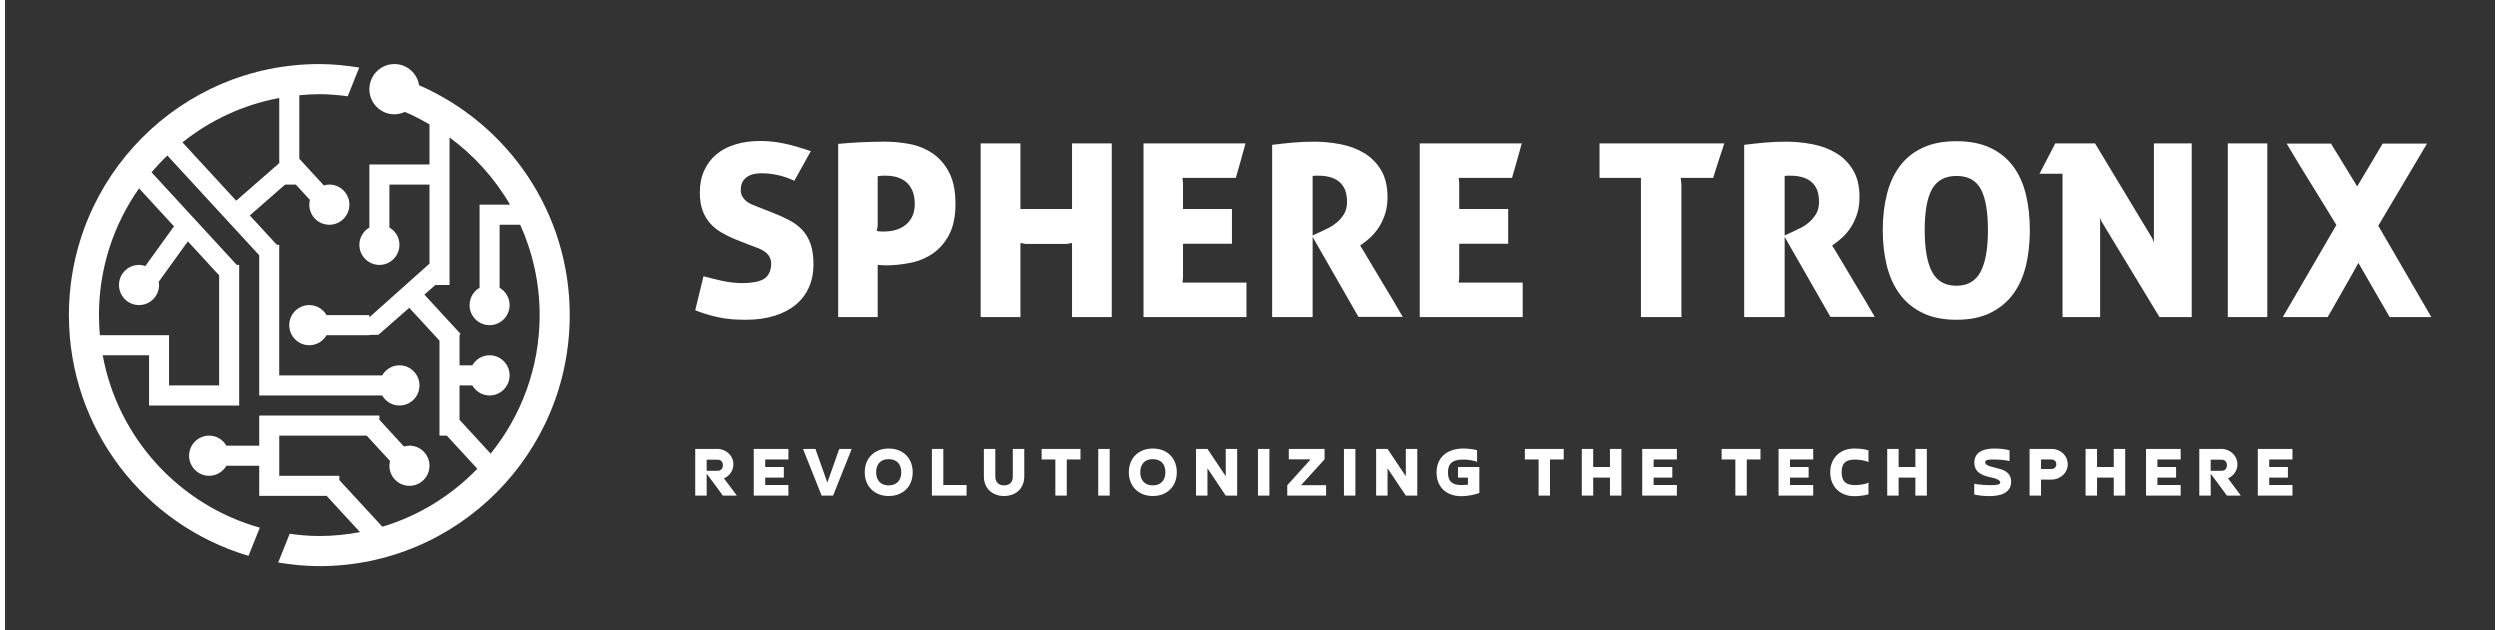 <?xml version="1.0" encoding="UTF-8"?>
<svg xmlns="http://www.w3.org/2000/svg" xmlns:xlink="http://www.w3.org/1999/xlink" width="250px" height="63px" viewBox="0 0 249 63" version="1.1">
<rect x="0" y="0" width="249" height="63" fill="#333333" stroke="none"/>
<g id="surface1">
<path style=" stroke:none;fill-rule:evenodd;fill:rgb(100%,100%,100%);fill-opacity:1;" d="M 31.43 56.613 C 30.027 56.613 28.66 56.469 27.32 56.25 L 28.469 53.379 C 29.441 53.512 30.426 53.602 31.43 53.602 C 32.82 53.602 34.18 53.457 35.5 53.211 L 32.16 49.586 L 25.422 49.586 L 25.422 46.574 L 22.137 46.574 C 21.793 47.172 21.152 47.578 20.414 47.578 C 19.309 47.578 18.41 46.68 18.41 45.57 C 18.41 44.461 19.305 43.562 20.414 43.562 C 21.152 43.562 21.793 43.969 22.137 44.566 L 25.422 44.566 L 25.422 41.551 L 37.441 41.551 L 37.441 41.98 L 39.898 44.652 C 40.074 44.602 40.254 44.566 40.445 44.566 C 41.551 44.566 42.449 45.465 42.449 46.574 C 42.449 47.684 41.551 48.582 40.445 48.582 C 39.34 48.582 38.441 47.684 38.441 46.574 C 38.441 46.41 38.469 46.25 38.504 46.098 L 36.168 43.562 L 27.426 43.562 L 27.426 47.578 L 33.434 47.578 L 33.434 48.008 L 37.734 52.672 C 41.391 51.582 44.641 49.551 47.234 46.875 L 44.18 43.562 L 43.449 43.562 L 43.449 34.062 L 40.426 30.781 C 39.59 31.512 38.699 32.289 37.84 33.043 C 37.672 33.188 37.34 33.477 37.34 33.477 L 36.438 33.492 L 36.438 33.52 L 32.156 33.52 C 31.809 34.117 31.168 34.523 30.43 34.523 C 29.324 34.523 28.426 33.625 28.426 32.516 C 28.426 31.406 29.324 30.508 30.43 30.508 C 31.168 30.508 31.809 30.914 32.156 31.512 L 36.438 31.512 L 36.438 31.73 L 42.449 26.363 L 42.449 18.457 L 38.441 18.457 L 38.441 22.754 C 39.039 23.102 39.445 23.742 39.445 24.48 C 39.445 25.59 38.547 26.492 37.441 26.492 C 36.336 26.492 35.438 25.59 35.438 24.48 C 35.438 23.738 35.844 23.098 36.438 22.754 L 36.438 16.449 L 42.449 16.449 L 42.449 12.441 C 41.656 11.98 40.84 11.551 39.988 11.191 C 39.668 11.34 39.316 11.43 38.941 11.43 C 37.559 11.43 36.438 10.305 36.438 8.918 C 36.438 7.531 37.559 6.406 38.941 6.406 C 40.191 6.406 41.219 7.324 41.406 8.52 C 50.266 12.387 56.473 21.207 56.473 31.512 C 56.473 45.375 45.262 56.613 31.43 56.613 Z M 48.457 32.516 C 47.352 32.516 46.457 31.617 46.457 30.508 C 46.457 29.766 46.859 29.125 47.457 28.777 L 47.457 20.465 L 50.5 20.465 C 48.969 17.828 46.898 15.539 44.453 13.742 L 44.453 28.5 L 43.039 28.5 C 42.715 28.781 42.344 29.105 41.938 29.461 L 45.566 33.402 L 45.418 33.52 L 45.453 33.52 L 45.453 36.531 L 46.734 36.531 C 47.078 35.934 47.719 35.527 48.457 35.527 C 49.562 35.527 50.461 36.426 50.461 37.535 C 50.461 38.645 49.562 39.547 48.457 39.547 C 47.719 39.547 47.078 39.137 46.734 38.543 L 45.453 38.543 L 45.453 41.98 L 48.566 45.363 C 51.621 41.574 53.465 36.766 53.465 31.512 C 53.465 28.285 52.762 25.23 51.52 22.473 L 49.461 22.473 L 49.461 28.777 C 50.055 29.125 50.461 29.766 50.461 30.508 C 50.461 31.617 49.562 32.516 48.457 32.516 Z M 31.43 9.418 C 30.754 9.418 30.09 9.461 29.43 9.523 L 29.43 15.875 L 31.887 18.543 C 32.059 18.492 32.242 18.457 32.434 18.457 C 33.539 18.457 34.438 19.355 34.438 20.465 C 34.438 21.574 33.539 22.477 32.434 22.477 C 31.324 22.477 30.43 21.574 30.43 20.465 C 30.43 20.301 30.453 20.145 30.492 19.992 L 29.082 18.457 L 28.012 18.457 L 24.48 21.547 L 27.184 24.48 L 27.422 24.48 L 27.422 24.742 L 27.434 24.754 L 27.422 24.762 L 27.422 37.539 L 37.719 37.539 C 38.066 36.938 38.703 36.531 39.445 36.531 C 40.551 36.531 41.449 37.434 41.449 38.543 C 41.449 39.652 40.551 40.551 39.445 40.551 C 38.703 40.551 38.066 40.145 37.719 39.547 L 25.422 39.547 L 25.422 25.527 L 16.234 15.551 C 15.68 16.082 15.152 16.645 14.656 17.234 L 23.18 26.492 L 23.418 26.492 L 23.418 26.75 L 23.43 26.762 L 23.418 26.77 L 23.418 40.551 L 14.406 40.551 L 14.406 35.527 L 9.77 35.527 C 11.297 43.84 17.465 50.512 25.48 52.766 L 24.352 55.582 C 13.973 52.516 6.391 42.91 6.391 31.512 C 6.391 17.648 17.602 6.406 31.43 6.406 C 32.793 6.406 34.117 6.547 35.422 6.758 L 34.273 9.625 C 33.34 9.504 32.398 9.418 31.43 9.418 Z M 13.406 18.836 C 10.883 22.422 9.395 26.789 9.395 31.512 C 9.395 32.188 9.43 32.855 9.488 33.52 L 16.406 33.52 L 16.406 38.543 L 21.414 38.543 L 21.414 27.535 L 18.285 24.137 L 15.371 28.18 C 15.391 28.281 15.406 28.391 15.406 28.5 C 15.406 29.609 14.508 30.508 13.402 30.508 C 12.297 30.508 11.398 29.609 11.398 28.5 C 11.398 27.391 12.297 26.492 13.402 26.492 C 13.625 26.492 13.836 26.535 14.035 26.602 L 16.898 22.633 Z M 27.426 9.801 C 23.809 10.469 20.516 12.031 17.746 14.234 L 23.121 20.07 L 27.426 16.309 Z M 27.426 9.801 "/>
<path style=" stroke:none;fill-rule:nonzero;fill:rgb(100%,100%,100%);fill-opacity:1;" d="M 73.094 23.957 C 72.578 23.75 72.098 23.512 71.652 23.254 C 71.207 22.996 70.824 22.684 70.504 22.32 C 70.18 21.953 69.93 21.523 69.75 21.031 C 69.574 20.539 69.484 19.949 69.484 19.27 C 69.484 18.43 69.629 17.688 69.922 17.047 C 70.211 16.406 70.621 15.871 71.145 15.434 C 71.668 14.996 72.305 14.664 73.047 14.438 C 73.789 14.211 74.613 14.098 75.52 14.098 C 76.262 14.098 77.02 14.172 77.797 14.328 C 78.57 14.48 79.5 14.742 80.582 15.117 L 78.934 18.078 C 77.883 17.578 76.777 17.328 75.613 17.328 C 75.387 17.328 75.156 17.352 74.91 17.398 C 74.668 17.449 74.453 17.535 74.258 17.656 C 74.062 17.777 73.902 17.941 73.773 18.152 C 73.645 18.363 73.578 18.641 73.578 18.98 C 73.578 19.254 73.633 19.48 73.738 19.66 C 73.844 19.836 73.977 19.992 74.137 20.121 C 74.297 20.25 74.484 20.359 74.695 20.449 C 74.902 20.539 75.113 20.621 75.324 20.703 L 76.754 21.262 C 77.367 21.504 77.93 21.762 78.438 22.027 C 78.945 22.293 79.379 22.617 79.734 23 C 80.09 23.379 80.363 23.844 80.559 24.395 C 80.75 24.945 80.848 25.633 80.848 26.461 C 80.848 27.285 80.699 28.039 80.398 28.719 C 80.102 29.398 79.664 29.98 79.094 30.457 C 78.52 30.934 77.812 31.309 76.973 31.574 C 76.133 31.84 75.172 31.977 74.09 31.977 C 73.586 31.977 73.129 31.957 72.707 31.926 C 72.289 31.895 71.879 31.836 71.484 31.758 C 71.086 31.676 70.691 31.578 70.297 31.465 C 69.902 31.352 69.477 31.207 69.023 31.027 L 69.848 27.625 C 70.512 27.805 71.16 27.961 71.797 28.102 C 72.438 28.238 73.086 28.309 73.75 28.309 C 74.637 28.309 75.316 28.188 75.785 27.953 C 76.254 27.719 76.527 27.27 76.609 26.605 C 76.641 26.266 76.602 25.984 76.488 25.758 C 76.375 25.531 76.211 25.34 76.004 25.184 C 75.793 25.031 75.559 24.906 75.301 24.809 L 74.523 24.516 Z M 83.32 14.387 C 84.871 14.242 86.438 14.168 88.02 14.168 C 88.844 14.168 89.672 14.25 90.504 14.41 C 91.336 14.574 92.086 14.883 92.758 15.336 C 93.43 15.789 93.977 16.422 94.406 17.23 C 94.832 18.039 95.047 19.086 95.047 20.363 C 95.047 21.645 94.832 22.684 94.406 23.484 C 93.977 24.285 93.43 24.914 92.758 25.367 C 92.086 25.82 91.34 26.129 90.516 26.289 C 89.691 26.453 88.875 26.535 88.07 26.535 C 87.957 26.535 87.828 26.531 87.68 26.52 C 87.535 26.512 87.398 26.5 87.27 26.484 L 87.27 31.707 L 83.32 31.707 Z M 87.27 22.574 L 87.172 23.109 C 87.672 23.172 88.152 23.168 88.613 23.098 C 89.074 23.023 89.477 22.879 89.824 22.66 C 90.172 22.441 90.453 22.145 90.66 21.773 C 90.871 21.398 90.977 20.945 90.977 20.41 C 90.977 19.879 90.895 19.43 90.734 19.062 C 90.574 18.699 90.359 18.406 90.094 18.188 C 89.824 17.969 89.523 17.812 89.184 17.715 C 88.844 17.617 88.488 17.57 88.117 17.57 L 87.777 17.57 L 87.27 17.617 Z M 97.566 14.34 L 101.543 14.34 L 101.543 20.898 L 106.703 20.898 L 106.703 14.34 L 110.676 14.34 L 110.676 31.707 L 106.703 31.707 L 106.703 24.297 C 106.605 24.316 106.516 24.332 106.438 24.348 L 106.145 24.395 L 102.074 24.395 L 101.543 24.297 L 101.543 31.707 L 97.566 31.707 Z M 113.852 14.34 L 124.051 14.34 C 123.891 14.953 123.727 15.539 123.566 16.09 C 123.406 16.641 123.242 17.207 123.082 17.789 L 117.75 17.789 C 117.75 17.852 117.758 17.945 117.773 18.066 C 117.793 18.188 117.801 18.281 117.801 18.348 L 117.801 20.898 L 122.695 20.898 L 122.695 24.371 L 117.801 24.371 L 117.801 27.699 L 117.75 28.258 L 124.148 28.258 L 124.148 31.707 L 113.852 31.707 Z M 126.715 14.484 C 127.492 14.387 128.203 14.312 128.848 14.254 C 129.496 14.199 130.18 14.168 130.91 14.168 C 131.797 14.168 132.68 14.254 133.562 14.426 C 134.441 14.594 135.23 14.891 135.926 15.312 C 136.617 15.73 137.18 16.297 137.609 17.012 C 138.035 17.723 138.25 18.629 138.25 19.73 C 138.25 20.363 138.164 20.93 137.996 21.434 C 137.824 21.934 137.617 22.375 137.367 22.758 C 137.113 23.137 136.836 23.469 136.531 23.754 C 136.223 24.035 135.926 24.273 135.633 24.469 L 135.512 24.543 L 135.84 25.074 L 136.637 26.41 L 137.668 28.137 L 138.699 29.848 L 139.473 31.172 L 139.777 31.684 L 135.344 31.684 L 130.762 23.691 L 130.762 31.707 L 126.715 31.707 Z M 130.762 23.547 L 131.609 23.156 C 131.82 23.059 132.07 22.938 132.363 22.793 C 132.652 22.648 132.934 22.457 133.211 22.223 C 133.484 21.988 133.719 21.707 133.914 21.383 C 134.105 21.059 134.203 20.664 134.203 20.195 C 134.203 19.691 134.129 19.273 133.984 18.941 C 133.84 18.609 133.637 18.344 133.379 18.141 C 133.121 17.938 132.816 17.793 132.473 17.703 C 132.125 17.613 131.75 17.57 131.344 17.57 L 131.066 17.57 L 130.762 17.594 Z M 141.473 14.34 L 151.672 14.34 C 151.512 14.953 151.352 15.539 151.188 16.09 C 151.027 16.641 150.867 17.207 150.703 17.789 L 145.375 17.789 C 145.375 17.852 145.383 17.945 145.398 18.066 C 145.414 18.188 145.422 18.281 145.422 18.348 L 145.422 20.898 L 150.316 20.898 L 150.316 24.371 L 145.422 24.371 L 145.422 27.699 L 145.375 28.258 L 151.77 28.258 L 151.77 31.707 L 141.473 31.707 Z M 163.594 17.789 L 159.453 17.789 L 159.453 14.34 L 171.93 14.34 L 171.371 16.039 L 170.816 17.789 L 167.57 17.789 L 167.641 18.469 L 167.641 31.707 L 163.594 31.707 Z M 173.918 14.484 C 174.691 14.387 175.402 14.312 176.051 14.254 C 176.695 14.199 177.383 14.168 178.109 14.168 C 178.996 14.168 179.883 14.254 180.762 14.426 C 181.641 14.594 182.43 14.891 183.125 15.312 C 183.82 15.73 184.379 16.297 184.809 17.012 C 185.238 17.723 185.449 18.629 185.449 19.73 C 185.449 20.363 185.367 20.93 185.195 21.434 C 185.027 21.934 184.816 22.375 184.566 22.758 C 184.316 23.137 184.039 23.469 183.73 23.754 C 183.422 24.035 183.125 24.273 182.832 24.469 L 182.711 24.543 L 183.039 25.074 L 183.84 26.41 L 184.867 28.137 L 185.898 29.848 L 186.676 31.172 L 186.977 31.684 L 182.543 31.684 L 177.965 23.691 L 177.965 31.707 L 173.918 31.707 Z M 177.965 23.547 L 178.812 23.156 C 179.02 23.059 179.273 22.938 179.562 22.793 C 179.852 22.648 180.137 22.457 180.41 22.223 C 180.684 21.988 180.918 21.707 181.113 21.383 C 181.309 21.059 181.402 20.664 181.402 20.195 C 181.402 19.691 181.332 19.273 181.188 18.941 C 181.039 18.609 180.84 18.344 180.582 18.141 C 180.32 17.938 180.02 17.793 179.672 17.703 C 179.324 17.613 178.949 17.57 178.547 17.57 L 178.266 17.57 L 177.965 17.594 Z M 195.145 31.977 C 193.816 31.977 192.691 31.75 191.762 31.293 C 190.832 30.84 190.074 30.219 189.484 29.426 C 188.895 28.629 188.465 27.688 188.188 26.594 C 187.914 25.5 187.777 24.309 187.777 23.012 C 187.777 21.715 187.914 20.52 188.188 19.43 C 188.465 18.336 188.895 17.395 189.484 16.609 C 190.074 15.824 190.832 15.215 191.762 14.777 C 192.691 14.34 193.816 14.121 195.145 14.121 C 196.469 14.121 197.594 14.34 198.523 14.777 C 199.453 15.215 200.211 15.824 200.801 16.609 C 201.391 17.395 201.816 18.336 202.086 19.43 C 202.352 20.52 202.484 21.715 202.484 23.012 C 202.484 24.309 202.352 25.5 202.086 26.594 C 201.816 27.688 201.391 28.629 200.801 29.426 C 200.211 30.219 199.453 30.84 198.523 31.293 C 197.594 31.75 196.469 31.977 195.145 31.977 Z M 195.145 28.574 C 196.258 28.574 197.062 28.113 197.555 27.188 C 198.047 26.266 198.293 24.875 198.293 23.012 C 198.293 21.148 198.055 19.781 197.578 18.906 C 197.102 18.031 196.297 17.594 195.168 17.594 C 194.02 17.594 193.199 18.031 192.707 18.906 C 192.215 19.781 191.969 21.148 191.969 23.012 C 191.969 24.875 192.215 26.266 192.707 27.188 C 193.199 28.113 194.012 28.574 195.145 28.574 Z M 205.754 17.375 L 203.453 17.375 L 205.027 14.34 L 209.004 14.34 L 214.746 23.863 L 214.891 24.273 L 214.891 14.34 L 218.672 14.34 L 218.672 31.707 L 215.449 31.707 L 209.633 22.113 L 209.512 21.746 L 209.512 31.707 L 205.754 31.707 Z M 222.281 14.34 L 226.23 14.34 L 226.23 31.707 L 222.281 31.707 Z M 227.781 31.707 L 233.137 22.5 C 232.746 21.871 232.344 21.211 231.926 20.52 C 231.504 19.832 231.074 19.137 230.641 18.434 C 230.203 17.727 229.777 17.031 229.355 16.344 C 228.938 15.656 228.539 14.996 228.168 14.363 L 232.602 14.363 L 235.219 18.641 L 237.766 14.363 L 242.199 14.363 L 237.328 22.574 L 242.633 31.707 L 238.465 31.707 L 235.34 26.289 L 235.109 26.703 L 234.543 27.723 L 233.801 29.023 L 233.062 30.324 L 232.492 31.32 L 232.262 31.707 Z M 227.781 31.707 "/>
<path style=" stroke:none;fill-rule:nonzero;fill:rgb(100%,100%,100%);fill-opacity:1;" d="M 70.168 45.965 L 70.168 47.082 L 71.234 47.082 C 71.582 47.082 71.789 46.875 71.789 46.523 C 71.789 46.172 71.582 45.965 71.234 45.965 Z M 71.895 47.836 C 72.109 48.125 72.32 48.418 72.543 48.699 C 72.758 48.98 72.969 49.273 73.184 49.562 L 71.789 49.562 C 71.516 49.195 71.25 48.828 70.98 48.461 C 70.715 48.105 70.441 47.738 70.168 47.371 L 70.168 49.562 L 69.023 49.562 L 69.023 44.891 L 71.234 44.891 C 72.102 44.891 72.84 45.555 72.84 46.434 C 72.84 47.051 72.461 47.594 71.895 47.836 Z M 74.875 44.891 L 78.34 44.891 L 78.34 45.949 L 76.02 45.949 L 76.02 46.699 L 77.883 46.699 L 77.883 47.762 L 76.02 47.762 L 76.02 48.5 L 78.34 48.5 L 78.34 49.562 L 74.875 49.562 Z M 83.426 44.891 L 84.672 44.891 L 82.809 49.562 L 81.664 49.562 L 79.801 44.891 L 81.039 44.891 L 82.234 48.258 Z M 88.371 48.539 C 89.199 48.539 89.625 48.004 89.625 47.227 C 89.625 46.402 89.168 45.914 88.371 45.914 C 87.531 45.914 87.113 46.445 87.113 47.227 C 87.113 48.035 87.578 48.539 88.371 48.539 Z M 88.371 49.602 C 86.938 49.602 85.973 48.625 85.973 47.227 C 85.973 45.781 86.984 44.852 88.371 44.852 C 89.809 44.852 90.77 45.82 90.77 47.227 C 90.77 48.676 89.766 49.602 88.371 49.602 Z M 96.156 48.5 L 96.156 49.562 L 92.691 49.562 L 92.691 44.891 L 93.832 44.891 L 93.832 48.5 Z M 100.781 44.891 L 101.926 44.891 L 101.926 47.652 C 101.926 48.867 101.059 49.602 99.906 49.602 C 98.727 49.602 97.887 48.82 97.887 47.652 L 97.887 44.891 L 99.031 44.891 L 99.031 47.652 C 99.031 48.203 99.359 48.539 99.906 48.539 C 100.469 48.539 100.781 48.211 100.781 47.652 Z M 103.664 44.891 L 107.547 44.891 L 107.547 45.949 L 106.176 45.949 L 106.176 49.562 L 105.035 49.562 L 105.035 45.949 L 103.664 45.949 Z M 109.324 44.891 L 110.469 44.891 L 110.469 49.562 L 109.324 49.562 Z M 114.781 48.539 C 115.613 48.539 116.039 48.004 116.039 47.227 C 116.039 46.402 115.582 45.914 114.781 45.914 C 113.945 45.914 113.527 46.445 113.527 47.227 C 113.527 48.035 113.988 48.539 114.781 48.539 Z M 114.781 49.602 C 113.352 49.602 112.383 48.625 112.383 47.227 C 112.383 45.781 113.395 44.852 114.781 44.852 C 116.223 44.852 117.18 45.82 117.18 47.227 C 117.18 48.676 116.176 49.602 114.781 49.602 Z M 122.074 44.891 L 123.215 44.891 L 123.215 49.562 L 122.074 49.562 L 120.246 46.828 L 120.246 49.562 L 119.102 49.562 L 119.102 44.891 L 120.246 44.891 L 122.074 47.621 Z M 125.297 44.891 L 126.441 44.891 L 126.441 49.562 L 125.297 49.562 Z M 129.605 48.523 L 132.109 48.523 L 132.109 49.562 L 128.227 49.562 L 128.227 48.523 L 130.57 45.93 L 128.379 45.93 L 128.379 44.891 L 131.957 44.891 L 131.957 45.93 Z M 133.895 44.891 L 135.039 44.891 L 135.039 49.562 L 133.895 49.562 Z M 140.082 44.891 L 141.227 44.891 L 141.227 49.562 L 140.082 49.562 L 138.254 46.828 L 138.254 49.562 L 137.113 49.562 L 137.113 44.891 L 138.254 44.891 L 140.082 47.621 Z M 147.434 46.699 L 147.434 49.297 C 146.895 49.5 146.215 49.617 145.637 49.617 C 144.152 49.617 143.156 48.723 143.156 47.25 C 143.156 45.637 144.352 44.852 145.812 44.852 C 145.91 44.852 146.02 44.852 146.141 44.859 C 146.254 44.867 146.375 44.883 146.504 44.891 C 146.742 44.922 146.977 44.949 147.207 45.02 L 147.207 46.188 C 147.121 46.148 147.031 46.117 146.926 46.09 C 146.809 46.066 146.695 46.043 146.574 46.02 C 146.332 45.973 146.07 45.957 145.82 45.957 C 144.852 45.957 144.297 46.258 144.297 47.25 C 144.297 48.219 144.809 48.508 145.676 48.508 C 145.766 48.508 145.867 48.5 145.973 48.492 C 146.07 48.484 146.18 48.477 146.293 48.469 L 146.293 47.762 L 145.301 47.762 L 145.301 46.699 Z M 151.988 44.891 L 155.871 44.891 L 155.871 45.949 L 154.5 45.949 L 154.5 49.562 L 153.359 49.562 L 153.359 45.949 L 151.988 45.949 Z M 160.496 44.891 L 161.641 44.891 L 161.641 49.562 L 160.496 49.562 L 160.496 47.762 L 158.82 47.762 L 158.82 49.562 L 157.68 49.562 L 157.68 44.891 L 158.82 44.891 L 158.82 46.699 L 160.496 46.699 Z M 163.723 44.891 L 167.188 44.891 L 167.188 45.949 L 164.863 45.949 L 164.863 46.699 L 166.73 46.699 L 166.73 47.762 L 164.863 47.762 L 164.863 48.5 L 167.188 48.5 L 167.188 49.562 L 163.723 49.562 Z M 171.664 44.891 L 175.547 44.891 L 175.547 45.949 L 174.176 45.949 L 174.176 49.562 L 173.035 49.562 L 173.035 45.949 L 171.664 45.949 Z M 177.355 44.891 L 180.82 44.891 L 180.82 45.949 L 178.5 45.949 L 178.5 46.699 L 180.363 46.699 L 180.363 47.762 L 178.5 47.762 L 178.5 48.5 L 180.82 48.5 L 180.82 49.562 L 177.355 49.562 Z M 186.348 48.258 L 186.348 49.434 C 185.875 49.562 185.402 49.617 184.914 49.617 C 183.48 49.617 182.523 48.629 182.523 47.234 C 182.523 45.797 183.52 44.852 184.906 44.852 C 185.387 44.852 185.891 44.891 186.348 45.035 L 186.348 46.211 C 185.973 46.027 185.387 45.957 184.977 45.957 C 184.047 45.957 183.664 46.34 183.664 47.227 C 183.664 48.164 184.113 48.508 184.984 48.508 C 185.371 48.508 186.004 48.449 186.348 48.258 Z M 191.039 44.891 L 192.184 44.891 L 192.184 49.562 L 191.039 49.562 L 191.039 47.762 L 189.363 47.762 L 189.363 49.562 L 188.223 49.562 L 188.223 44.891 L 189.363 44.891 L 189.363 46.699 L 191.039 46.699 Z M 196.926 49.449 L 196.926 48.371 C 197.016 48.395 197.133 48.418 197.262 48.434 C 197.391 48.457 197.527 48.469 197.672 48.477 C 197.816 48.484 197.961 48.492 198.113 48.5 C 198.266 48.508 198.41 48.516 198.539 48.516 C 198.898 48.516 199.148 48.492 199.301 48.457 C 199.445 48.418 199.523 48.348 199.523 48.242 C 199.523 48.148 199.453 48.082 199.387 48.027 C 199.133 47.859 198.836 47.789 198.539 47.723 C 197.703 47.555 196.934 47.219 196.934 46.258 C 196.934 45.117 198.008 44.852 198.93 44.852 C 199.438 44.852 199.957 44.906 200.453 45.027 L 200.453 46.105 C 200.375 46.082 200.277 46.066 200.156 46.043 C 200.027 46.027 199.895 46.012 199.75 45.996 C 199.453 45.965 199.172 45.949 198.875 45.949 C 198.707 45.949 198.359 45.949 198.199 46.012 C 198.09 46.051 198.023 46.098 198.023 46.219 C 198.023 46.277 198.039 46.332 198.066 46.379 C 198.098 46.434 198.152 46.469 198.219 46.508 C 198.426 46.621 198.691 46.691 198.922 46.746 C 199.113 46.789 199.301 46.844 199.5 46.898 C 200.172 47.082 200.613 47.453 200.613 48.172 C 200.613 49.355 199.438 49.609 198.496 49.609 C 197.977 49.609 197.438 49.57 196.926 49.449 Z M 202.457 49.562 L 202.457 44.891 L 204.668 44.891 C 205.535 44.891 206.273 45.547 206.273 46.426 C 206.273 47.309 205.512 47.957 204.668 47.957 L 203.602 47.957 L 203.602 49.562 Z M 204.668 45.949 L 203.602 45.949 L 203.602 46.898 L 204.668 46.898 C 204.934 46.898 205.133 46.691 205.133 46.426 C 205.133 46.156 204.934 45.949 204.668 45.949 Z M 210.875 44.891 L 212.02 44.891 L 212.02 49.562 L 210.875 49.562 L 210.875 47.762 L 209.203 47.762 L 209.203 49.562 L 208.059 49.562 L 208.059 44.891 L 209.203 44.891 L 209.203 46.699 L 210.875 46.699 Z M 214.102 44.891 L 217.566 44.891 L 217.566 45.949 L 215.242 45.949 L 215.242 46.699 L 217.109 46.699 L 217.109 47.762 L 215.242 47.762 L 215.242 48.5 L 217.566 48.5 L 217.566 49.562 L 214.102 49.562 Z M 220.57 45.965 L 220.57 47.082 L 221.637 47.082 C 221.988 47.082 222.191 46.875 222.191 46.523 C 222.191 46.172 221.988 45.965 221.637 45.965 Z M 222.301 47.836 C 222.512 48.125 222.727 48.418 222.945 48.699 C 223.16 48.98 223.371 49.273 223.586 49.562 L 222.191 49.562 C 221.918 49.195 221.652 48.828 221.387 48.461 C 221.117 48.105 220.844 47.738 220.57 47.371 L 220.57 49.562 L 219.43 49.562 L 219.43 44.891 L 221.637 44.891 C 222.504 44.891 223.242 45.555 223.242 46.434 C 223.242 47.051 222.863 47.594 222.301 47.836 Z M 225.281 44.891 L 228.746 44.891 L 228.746 45.949 L 226.422 45.949 L 226.422 46.699 L 228.289 46.699 L 228.289 47.762 L 226.422 47.762 L 226.422 48.5 L 228.746 48.5 L 228.746 49.562 L 225.281 49.562 Z M 225.281 44.891 "/>
</g>
</svg>
